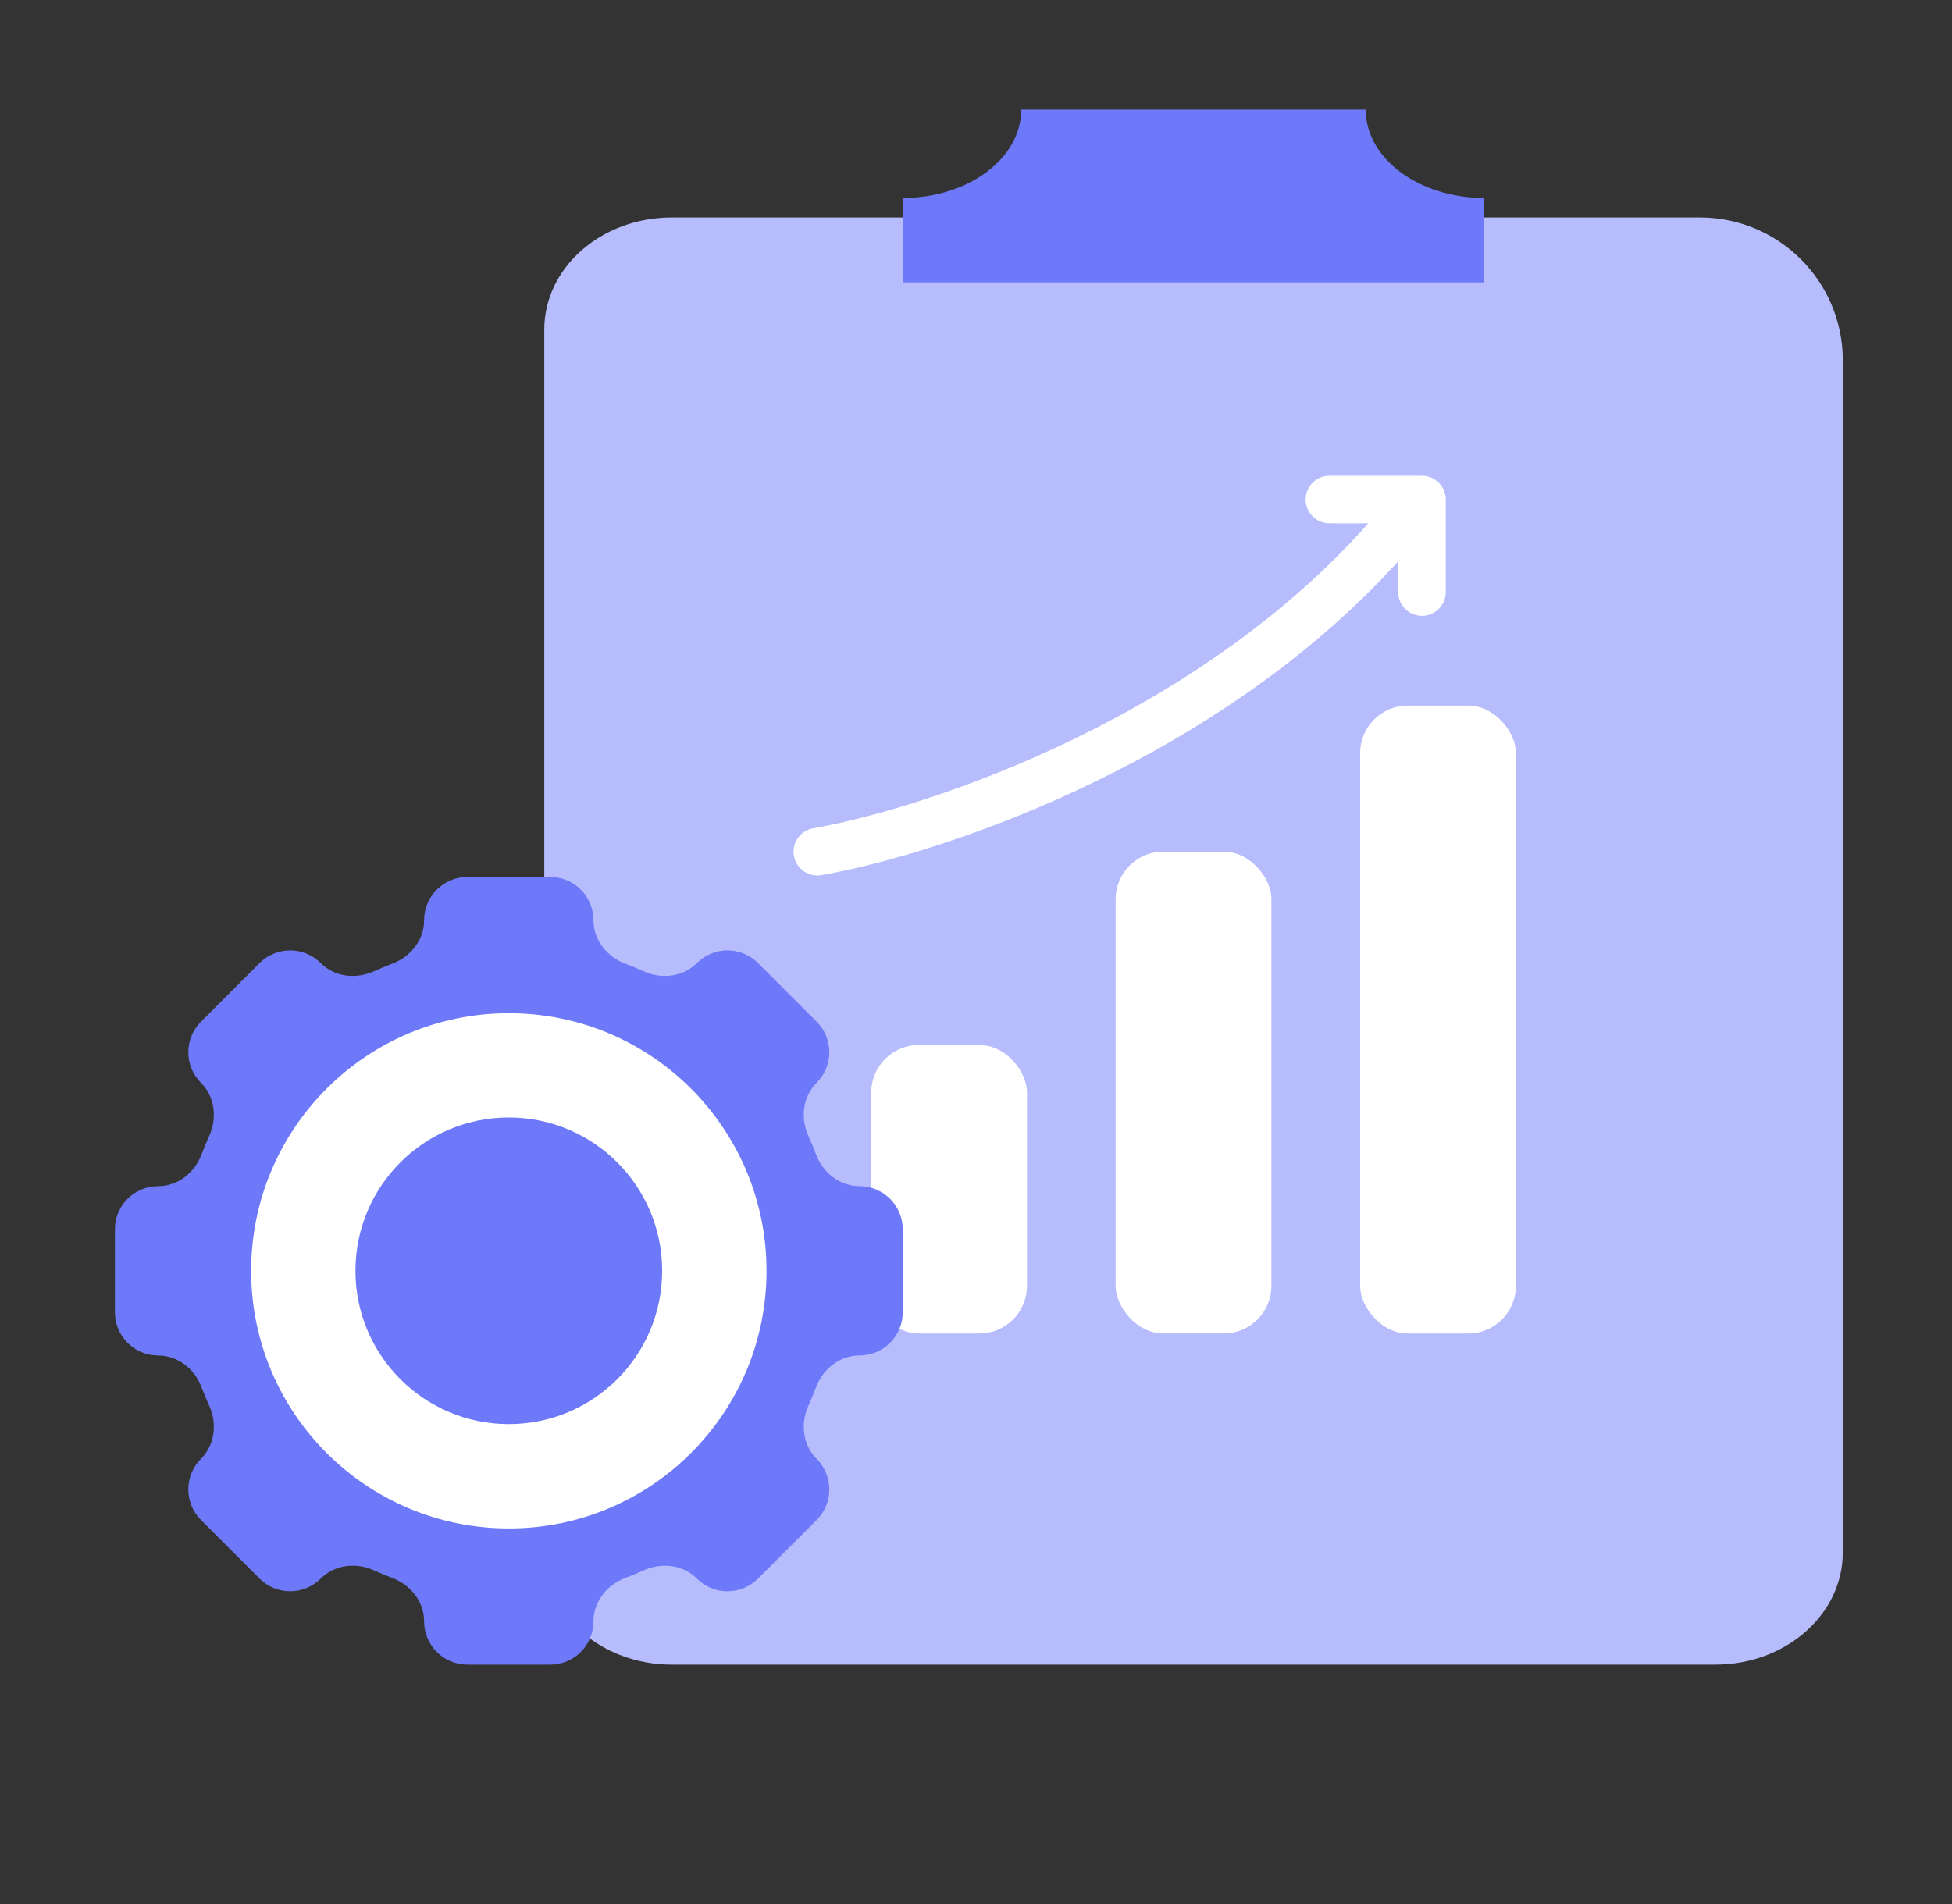 <svg width="41" height="40" viewBox="0 0 41 40" fill="none" xmlns="http://www.w3.org/2000/svg">
<rect x="0" y="0" width="41" height="40" fill="#333333" stroke="none"/>
<path d="M14.109 34.971H36.029C37.508 34.971 38.706 33.917 38.706 32.616V14.773V7.569C38.706 5.913 37.363 4.569 35.706 4.569H27.679H14.109C12.63 4.569 11.432 5.623 11.432 6.924V32.616C11.432 33.917 12.63 34.971 14.109 34.971Z" fill="#B6BCFC"/>
<path fill-rule="evenodd" clip-rule="evenodd" d="M18.961 4.159C20.336 4.159 21.45 3.328 21.45 2.304C21.45 2.303 21.45 2.303 21.45 2.303H28.686V2.304C28.686 3.328 29.8 4.159 31.175 4.159H31.176V5.932H18.961V4.159Z" fill="#6D79F8"/>
<rect x="18.299" y="21.953" width="3.272" height="6.061" rx="1" fill="white"/>
<rect x="23.433" y="17.892" width="3.272" height="10.121" rx="1" fill="white"/>
<rect x="28.568" y="14.823" width="3.272" height="13.191" rx="1" fill="white"/>
<circle cx="10.688" cy="26.698" r="6.48" fill="white"/>
<path fill-rule="evenodd" clip-rule="evenodd" d="M9.816 18.424C9.315 18.424 8.908 18.83 8.908 19.332C8.908 19.743 8.629 20.097 8.244 20.243C8.111 20.294 7.98 20.348 7.85 20.406C7.475 20.576 7.027 20.523 6.736 20.232C6.382 19.877 5.807 19.877 5.452 20.232L4.221 21.463C3.867 21.817 3.867 22.392 4.221 22.747C4.512 23.038 4.565 23.486 4.396 23.861C4.337 23.99 4.283 24.122 4.232 24.255C4.087 24.64 3.733 24.919 3.321 24.919C2.82 24.919 2.414 25.325 2.414 25.826V27.569C2.414 28.07 2.82 28.476 3.321 28.476C3.733 28.476 4.087 28.755 4.232 29.14C4.283 29.273 4.337 29.405 4.396 29.534C4.565 29.909 4.512 30.357 4.221 30.648C3.867 31.003 3.867 31.578 4.221 31.932L5.452 33.163C5.807 33.518 6.382 33.518 6.736 33.163C7.027 32.872 7.475 32.819 7.851 32.989C7.98 33.047 8.111 33.101 8.244 33.152C8.629 33.298 8.908 33.652 8.908 34.063C8.908 34.565 9.315 34.971 9.816 34.971H11.557C12.059 34.971 12.465 34.565 12.465 34.063C12.465 33.652 12.744 33.298 13.129 33.152C13.262 33.102 13.394 33.047 13.523 32.989C13.898 32.819 14.347 32.872 14.638 33.163C14.992 33.518 15.567 33.518 15.922 33.163L17.153 31.933C17.507 31.578 17.507 31.003 17.153 30.648C16.862 30.357 16.809 29.909 16.978 29.534C17.036 29.405 17.091 29.273 17.141 29.14C17.287 28.755 17.641 28.476 18.053 28.476C18.555 28.476 18.961 28.069 18.961 27.568V25.827C18.961 25.326 18.555 24.919 18.053 24.919C17.641 24.919 17.287 24.64 17.141 24.255C17.091 24.122 17.036 23.99 16.978 23.861C16.809 23.486 16.862 23.038 17.153 22.747C17.507 22.392 17.507 21.817 17.153 21.463L15.922 20.232C15.567 19.877 14.992 19.877 14.638 20.232C14.347 20.523 13.899 20.576 13.523 20.406C13.394 20.348 13.262 20.293 13.129 20.243C12.744 20.097 12.465 19.743 12.465 19.332C12.465 18.83 12.059 18.424 11.557 18.424H9.816ZM10.688 32.11C13.677 32.11 16.1 29.687 16.1 26.698C16.1 23.708 13.677 21.285 10.688 21.285C7.698 21.285 5.275 23.708 5.275 26.698C5.275 29.687 7.698 32.11 10.688 32.11Z" fill="#6D79F8"/>
<circle cx="10.687" cy="26.697" r="3.221" fill="#6D79F8"/>
<path d="M17.168 17.893C19.683 17.451 25.646 15.458 29.375 11.024" stroke="white" stroke-linecap="round"/>
<path d="M29.867 12.438L29.867 10.494L27.924 10.494" stroke="white" stroke-linecap="round" stroke-linejoin="round"/>
</svg>

